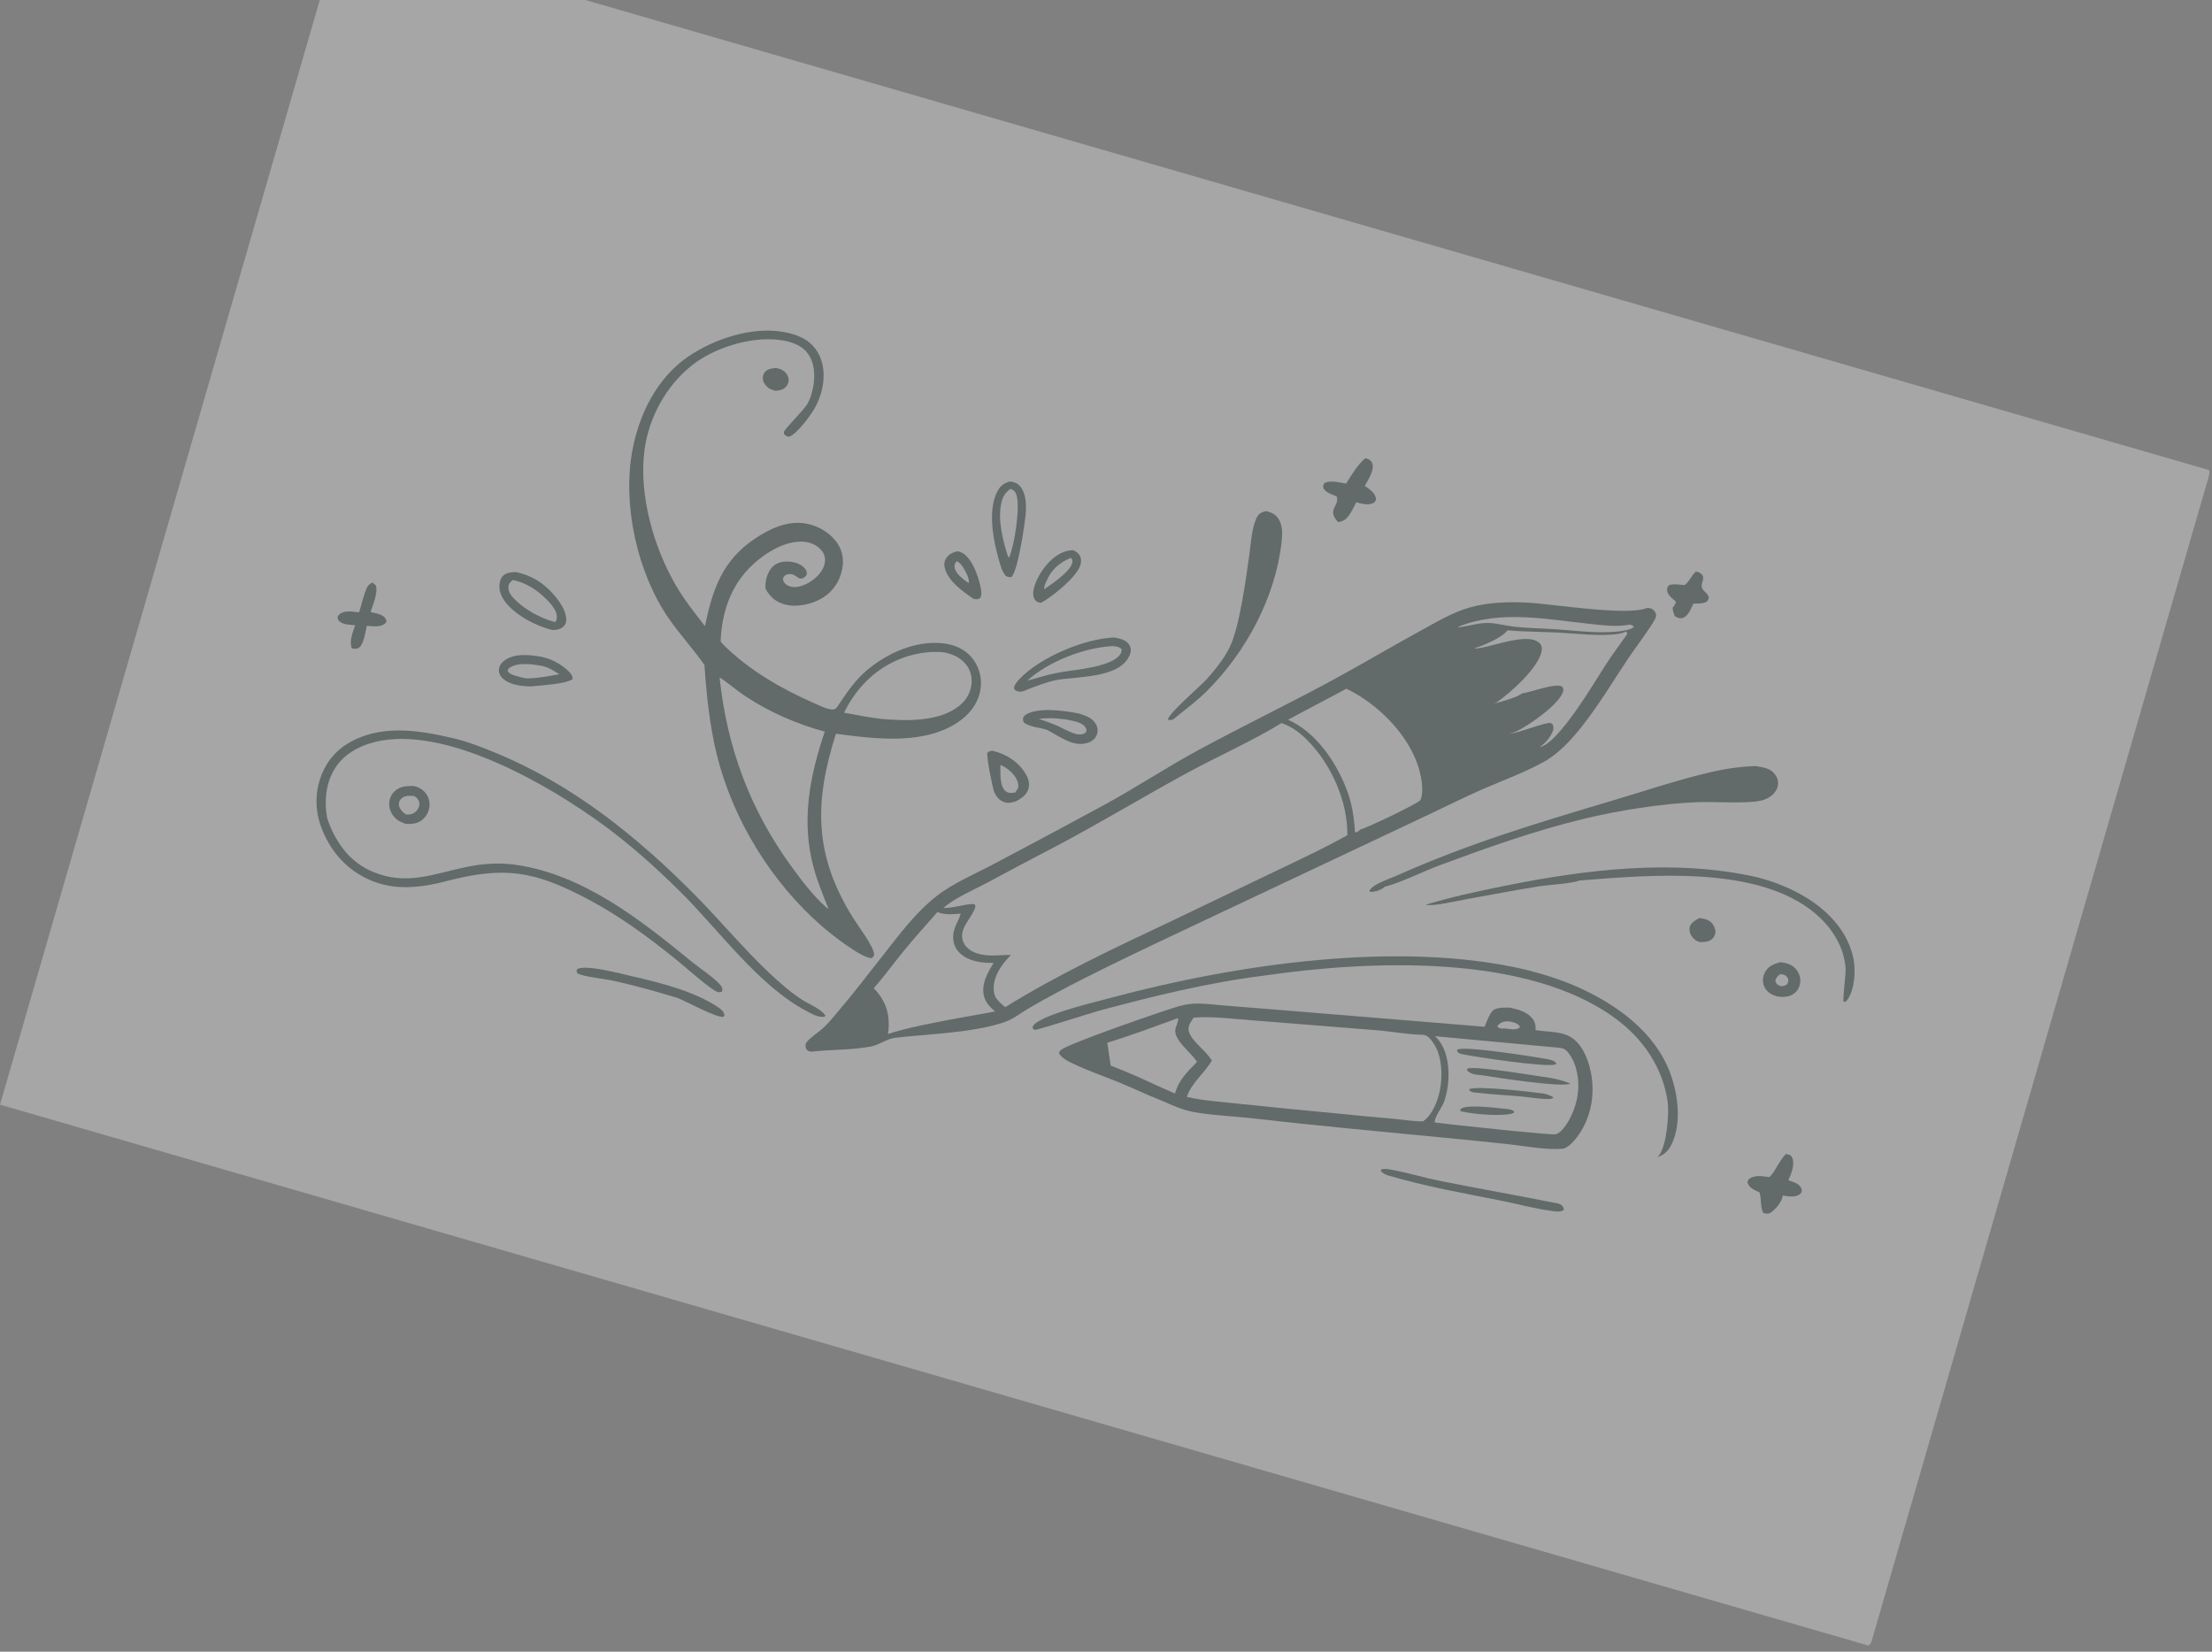 <?xml version="1.0" encoding="UTF-8"?> <svg xmlns="http://www.w3.org/2000/svg" width="375" height="280" viewBox="0 0 375 280" fill="none"><rect x="0" y="0" width="375" height="280" fill="#808080" stroke="none"/><g opacity="0.3" clip-path="url(#clip0_3233_432)"><path d="M57.691 -12.025L374.476 79.678C374.553 79.939 374.577 80.162 374.522 80.428C374.197 82.02 373.627 83.626 373.174 85.189L370.536 94.304L362.112 123.414L329.45 236.233L320.595 266.823L318.241 274.954C317.915 276.069 317.674 277.468 317.168 278.497C317.079 278.682 316.937 278.835 316.785 278.97L0 187.267L57.691 -12.025Z" fill="white"></path><path d="M131.494 62.38C131.936 62.449 132.364 62.553 132.745 62.801C133.209 63.101 133.569 63.572 133.674 64.121C133.769 64.612 133.62 65.107 133.305 65.49C132.805 66.097 132.21 66.166 131.483 66.249C131.075 66.147 130.635 66.031 130.291 65.777C129.808 65.42 129.388 64.838 129.322 64.231C129.317 64.179 129.314 64.127 129.314 64.075C129.314 64.023 129.316 63.971 129.321 63.92C129.326 63.868 129.334 63.816 129.344 63.766C129.354 63.715 129.367 63.664 129.382 63.614C129.397 63.565 129.414 63.516 129.434 63.468C129.454 63.42 129.477 63.373 129.501 63.327C129.526 63.282 129.553 63.237 129.582 63.194C129.611 63.151 129.642 63.109 129.675 63.069C130.137 62.509 130.824 62.47 131.494 62.38Z" fill="#1C3737"></path><path d="M288.095 155.62C288.819 155.724 289.61 155.859 290.142 156.405C290.534 156.809 290.826 157.447 290.813 158.017C290.803 158.423 290.615 158.845 290.316 159.122C289.817 159.581 289.199 159.707 288.546 159.687C288.42 159.711 288.4 159.723 288.253 159.705C287.657 159.631 287.097 159.183 286.782 158.694C286.495 158.249 286.327 157.691 286.46 157.165C286.657 156.381 287.46 156.008 288.095 155.62Z" fill="#1C3737"></path><path d="M301.799 163.111C302.703 163.223 303.587 163.402 304.264 164.066C304.842 164.634 305.212 165.43 305.202 166.249C305.192 166.991 304.927 167.716 304.379 168.231C303.642 168.923 302.774 169.041 301.81 168.974C301.36 169 300.876 168.796 300.471 168.608C299.798 168.294 299.239 167.737 299.006 167.022C298.764 166.28 298.856 165.502 299.228 164.821C299.815 163.739 300.692 163.434 301.799 163.111Z" fill="#1C3737"></path><path d="M301.826 165.133C301.99 165.152 302.168 165.169 302.326 165.215C302.696 165.323 302.967 165.496 303.11 165.873C303.257 166.265 303.143 166.488 302.98 166.832C302.522 167.158 302.463 167.164 301.899 167.169C301.746 167.113 301.572 167.056 301.437 166.965C301.095 166.733 301.053 166.561 300.976 166.185C301.201 165.592 301.338 165.5 301.826 165.133Z" fill="white"></path><path d="M287.521 96.882C287.794 96.956 288.073 97.022 288.303 97.195C289.245 97.906 288.336 98.662 288.514 99.544C288.665 100.292 289.556 100.458 289.705 101.34C289.617 101.551 289.559 101.785 289.39 101.945C288.949 102.366 287.645 102.306 287.071 102.321C286.963 102.604 286.836 102.871 286.698 103.141C286.363 103.8 285.992 104.553 285.218 104.768C284.716 104.909 284.35 104.691 283.927 104.452C283.736 103.953 283.553 103.539 283.578 102.994C283.843 102.683 284 102.441 284.122 102.05C283.998 101.846 283.817 101.727 283.637 101.579C283.175 101.196 282.631 100.648 282.624 100.005C282.619 99.572 282.694 99.448 283.007 99.172C283.802 98.942 284.744 99.118 285.561 99.188C286.373 98.653 286.753 97.541 287.521 96.882Z" fill="#1C3737"></path><path d="M162.299 93.444C162.695 93.53 163.027 93.644 163.364 93.875C164.97 94.972 165.965 97.988 166.3 99.861C166.403 100.434 166.454 100.925 166.109 101.427C165.67 101.661 165.549 101.594 165.047 101.521C163.252 100.29 160.852 98.605 160.208 96.439C160.029 95.838 160.036 95.248 160.367 94.699C160.839 93.913 161.473 93.683 162.299 93.444Z" fill="#1C3737"></path><path d="M162.206 95.116C162.73 95.406 163.038 95.79 163.344 96.29C163.726 96.916 164.404 98.136 164.224 98.855C163.995 98.701 163.771 98.54 163.551 98.372C162.879 97.854 161.868 96.977 161.822 96.061C161.799 95.609 161.944 95.447 162.206 95.116Z" fill="white"></path><path d="M63.145 98.74L63.684 99.207C64.186 100.309 63.161 102.647 62.826 103.759C63.466 103.914 64.352 104.041 64.898 104.407C65.321 104.691 65.448 104.913 65.518 105.385C65.432 105.518 65.355 105.648 65.227 105.746C64.413 106.376 63.144 106.152 62.185 106.08C61.959 107.064 61.709 109.138 60.879 109.777C60.492 110.074 60.097 109.972 59.652 109.94C59.164 108.7 59.808 107.191 60.209 105.993C59.417 105.919 58.184 105.911 57.57 105.344C57.261 105.059 57.25 104.913 57.251 104.509C57.347 104.368 57.436 104.23 57.571 104.122C58.48 103.388 59.797 103.699 60.861 103.814C61.25 102.662 61.503 101.471 61.92 100.328C62.201 99.56 62.362 99.108 63.145 98.74Z" fill="#1C3737"></path><path d="M70.148 133.238C70.775 133.386 71.389 133.669 71.857 134.119C71.934 134.192 72.006 134.268 72.075 134.348C72.144 134.428 72.208 134.511 72.268 134.598C72.328 134.684 72.383 134.774 72.434 134.866C72.486 134.958 72.532 135.053 72.573 135.15C72.614 135.247 72.65 135.345 72.681 135.446C72.713 135.547 72.739 135.649 72.759 135.752C72.78 135.855 72.795 135.959 72.805 136.064C72.815 136.169 72.82 136.274 72.819 136.38C72.819 136.49 72.814 136.601 72.803 136.711C72.792 136.821 72.775 136.93 72.754 137.038C72.732 137.146 72.705 137.253 72.672 137.359C72.64 137.465 72.603 137.568 72.56 137.67C72.517 137.772 72.469 137.872 72.417 137.969C72.364 138.066 72.307 138.161 72.245 138.252C72.183 138.344 72.117 138.432 72.046 138.517C71.975 138.602 71.9 138.683 71.822 138.761C70.955 139.618 70.041 139.682 68.888 139.685C68.338 139.504 67.773 139.306 67.315 138.941C66.59 138.364 66.068 137.515 65.99 136.582C65.92 135.753 66.18 134.904 66.747 134.288C67.698 133.255 68.849 133.25 70.148 133.238Z" fill="#1C3737"></path><path d="M70.212 134.944C70.337 135.015 70.439 135.089 70.548 135.183C70.887 135.474 71.101 135.856 71.102 136.312C71.102 136.806 70.833 137.265 70.474 137.589C69.971 138.044 69.496 138.089 68.859 138.082C68.69 137.971 68.52 137.857 68.369 137.723C67.97 137.367 67.596 136.8 67.615 136.243C67.626 135.911 67.808 135.596 68.047 135.374C68.666 134.8 69.438 134.902 70.212 134.944Z" fill="white"></path><path d="M107.246 165.52C111.982 166.594 117.74 168.054 121.79 170.78C122.343 171.153 122.694 171.472 122.829 172.138L122.617 172.387C121.537 172.572 116.279 169.748 114.925 169.197C111.351 168.098 107.802 167.119 104.154 166.291C102.591 165.935 99.174 165.638 97.91 165.024C97.737 164.677 97.708 164.693 97.829 164.298C99.249 163.426 105.344 165.087 107.246 165.52Z" fill="#1C3737"></path><path d="M181.925 93.266C182.359 93.473 182.73 93.667 182.993 94.086C183.322 94.611 183.331 95.183 183.167 95.764C182.6 97.778 178.351 101.217 176.448 102.206C176.154 102.146 175.851 102.088 175.627 101.873C175.326 101.585 175.171 101.148 175.157 100.738C175.1 98.999 176.601 96.595 177.757 95.386C178.894 94.196 180.25 93.306 181.925 93.266Z" fill="#1C3737"></path><path d="M181.501 94.579C181.55 94.615 181.605 94.644 181.648 94.687C181.786 94.825 181.838 95.087 181.814 95.264C181.61 96.766 178.527 98.85 177.32 99.687L177.071 99.876C176.941 99.463 177.217 98.954 177.383 98.558C178.209 96.584 179.567 95.4 181.501 94.579Z" fill="white"></path><path d="M263.649 203.926C264.099 204.016 264.558 204.052 264.855 204.436C265.072 204.716 265.131 204.769 265.095 205.118C265.04 205.151 264.987 205.187 264.931 205.217C264.431 205.485 263.514 205.34 262.972 205.267C260.119 204.884 257.225 204.081 254.391 203.521C248.004 202.26 241.57 201.105 235.318 199.264C234.769 199.056 234.405 198.943 234.06 198.43L234.23 198.207C234.812 198.101 235.378 198.2 235.953 198.306C238.707 198.816 241.43 199.646 244.186 200.203C250.657 201.509 257.172 202.623 263.649 203.926Z" fill="#1C3737"></path><path d="M168.219 127.264L168.308 127.285C170.564 127.82 172.647 129.129 173.862 131.154C174.322 131.921 174.619 132.834 174.349 133.725C174.022 134.803 173.182 135.312 172.261 135.831C171.528 136.061 170.927 136.228 170.168 135.949C169.389 135.663 168.884 135.011 168.558 134.278C168.26 133.609 167.196 128.138 167.388 127.634C167.701 127.315 167.793 127.338 168.219 127.264Z" fill="#1C3737"></path><path d="M169.598 129.674C169.891 129.811 170.19 129.951 170.462 130.126C171.417 130.741 172.447 131.79 172.627 132.956C172.718 133.549 172.448 133.881 172.119 134.332C171.887 134.379 171.656 134.411 171.419 134.42C170.978 134.436 170.657 134.323 170.349 134.001C169.428 133.037 169.626 130.921 169.598 129.674Z" fill="white"></path><path d="M302.774 195.616C303.013 195.663 303.249 195.735 303.486 195.799C303.64 195.953 303.774 196.086 303.855 196.293C304.3 197.423 303.668 199.043 303.177 200.07C303.75 200.282 304.517 200.483 304.975 200.899C305.348 201.237 305.426 201.503 305.467 201.972C305.39 202.115 305.319 202.264 305.198 202.377C304.426 203.091 303.137 202.78 302.193 202.674C302.194 202.747 302.196 202.857 302.179 202.934C301.994 203.813 301.004 205.003 300.266 205.507C299.754 205.858 299.491 205.752 298.924 205.636C298.363 204.39 298.659 203.308 298.285 202.124L298.18 202.075C297.346 201.686 296.592 201.42 296.254 200.492C296.301 200.205 296.284 200.072 296.526 199.878C297.45 199.125 298.87 199.396 299.946 199.543C300.771 198.949 301.685 196.653 302.774 195.616Z" fill="#1C3737"></path><path d="M231.502 77.666C231.651 77.718 231.795 77.769 231.94 77.834C232.314 77.999 232.553 78.237 232.674 78.638C233.009 79.749 231.876 81.415 231.377 82.374C232.058 82.844 233.101 83.523 233.245 84.407C233.306 84.785 233.208 84.869 233.01 85.172C231.949 85.768 231.025 85.398 229.911 85.161C229.541 85.897 229.16 86.73 228.672 87.392C228.166 88.077 227.699 88.379 226.863 88.518C226.827 88.477 226.791 88.435 226.754 88.394C224.884 86.329 227.154 85.804 226.607 84.151L226.488 84.102C225.695 83.774 224.66 83.484 224.307 82.631C224.338 82.217 224.307 82.167 224.598 81.847C225.711 81.4 227.059 81.781 228.201 81.981C229.123 80.583 230.15 78.685 231.502 77.666Z" fill="#1C3737"></path><path d="M182.933 120.963C183.349 121.102 183.769 121.242 184.174 121.41C184.941 121.727 185.632 122.28 185.935 123.075C185.962 123.142 185.984 123.211 186.003 123.28C186.023 123.349 186.038 123.42 186.05 123.491C186.062 123.562 186.07 123.633 186.075 123.705C186.079 123.777 186.08 123.849 186.077 123.921C186.074 123.993 186.067 124.064 186.057 124.136C186.046 124.207 186.032 124.277 186.014 124.347C185.996 124.417 185.975 124.486 185.95 124.553C185.925 124.621 185.896 124.687 185.865 124.752C185.593 125.294 185.074 125.692 184.509 125.89C181.959 126.786 179.645 124.798 177.512 123.735C176.347 123.322 174.512 123.256 173.582 122.482C173.403 122.108 173.41 122.035 173.457 121.62C173.594 121.427 173.742 121.242 173.949 121.119C176.097 119.843 180.564 120.483 182.933 120.963Z" fill="#1C3737"></path><path d="M180.586 121.949C181.35 122.071 182.138 122.242 182.873 122.479C183.327 122.626 183.924 123.033 184.113 123.481C184.246 123.798 184.186 123.87 184.057 124.183C183.912 124.283 183.757 124.383 183.587 124.435C182.635 124.727 181.489 124.104 180.656 123.719C179.187 122.926 177.652 122.383 176.074 121.854C177.616 121.673 179.056 121.733 180.586 121.949Z" fill="white"></path><path d="M91.692 111.326C93.231 111.636 94.562 112.267 95.78 113.262C96.384 113.755 97.025 114.261 97.101 115.069C96.304 115.95 91.312 116.219 89.948 116.364L89.856 116.363C88.285 116.332 86.151 116.068 85.044 114.81C84.697 114.415 84.507 113.907 84.587 113.381C84.681 112.756 85.097 112.258 85.603 111.906C87.301 110.723 89.772 110.99 91.692 111.326Z" fill="#1C3737"></path><path d="M91.786 112.873C92.921 113.057 93.853 113.717 94.819 114.299C92.954 114.617 91.076 115.016 89.179 114.999C88.525 114.892 87.893 114.722 87.263 114.517C86.765 114.356 86.309 114.194 86.058 113.703C86.15 113.448 86.15 113.358 86.376 113.207C87.833 112.231 90.16 112.582 91.786 112.873Z" fill="white"></path><path d="M171.223 81.612C171.899 81.739 172.418 81.841 172.895 82.386C174.001 83.651 174.011 85.701 173.87 87.273C173.721 88.948 172.541 96.92 171.457 97.823C170.998 97.87 170.911 97.82 170.489 97.617C170.053 97.037 169.816 96.51 169.603 95.82C168.51 92.274 167.269 86.66 169.123 83.235C169.625 82.308 170.222 81.901 171.223 81.612Z" fill="#1C3737"></path><path d="M171.318 82.871C171.855 83.102 172.099 83.277 172.301 83.837C173.024 85.835 171.963 92.572 171.076 94.493L170.883 94.366C170.038 91.653 169.176 88.404 169.698 85.558C169.918 84.359 170.296 83.567 171.318 82.871Z" fill="white"></path><path d="M87.441 96.974C89.371 97.407 90.881 98.068 92.409 99.357C93.894 100.609 95.915 102.939 96.002 104.993C96.02 105.416 95.905 105.803 95.613 106.114C95.026 106.74 94.374 106.782 93.577 106.793C91.231 106.158 88.928 105.07 87.061 103.493C85.93 102.538 84.783 101.214 84.668 99.668C84.618 99.003 84.776 98.156 85.239 97.656C85.812 97.038 86.661 97.023 87.441 96.974Z" fill="#1C3737"></path><path d="M86.942 98.325C88.351 98.629 89.529 99.156 90.716 99.973C91.897 100.787 94.183 102.782 94.381 104.283C94.443 104.753 94.406 105.099 94.112 105.467C94.086 105.46 94.059 105.454 94.032 105.446C91.622 104.802 88.832 103.276 87.109 101.457C86.614 100.933 86.129 100.25 86.19 99.494C86.238 98.897 86.522 98.688 86.942 98.325Z" fill="white"></path><path d="M188.945 108.072C189.352 108.156 189.772 108.235 190.167 108.365C190.782 108.568 191.305 108.968 191.571 109.57C191.788 110.064 191.724 110.574 191.518 111.06C189.834 115.053 182.608 114.603 179.039 115.3C177.37 115.626 175.81 116.26 174.227 116.864C173.913 117.014 173.565 117.176 173.219 117.232C172.879 117.287 172.342 117.2 172.078 116.96C171.899 116.796 171.941 116.648 171.922 116.42C172.144 115.895 172.462 115.504 172.851 115.093C176.312 111.429 183.933 108.214 188.945 108.072Z" fill="#1C3737"></path><path d="M188.666 109.518C189.247 109.591 189.782 109.627 190.171 110.09C190.15 110.332 190.117 110.561 189.997 110.777C188.737 113.047 182.477 113.497 180.014 113.926C178.617 114.17 177.268 114.476 175.911 114.892C175.333 115.081 174.733 115.227 174.146 115.388C177.813 112.096 183.764 109.79 188.666 109.518Z" fill="white"></path><path d="M297.694 148.665C300.799 149.433 303.869 150.662 306.574 152.385C310.218 154.707 313.285 158.097 314.203 162.444C314.629 164.464 314.425 167.751 313.199 169.47C312.982 169.773 312.929 169.782 312.567 169.854C312.323 169.53 312.959 165.136 312.883 164.125C312.604 160.459 310.578 157.289 307.839 154.939C298.139 146.62 279.682 148.322 267.755 149.268C266.606 149.774 262.41 150.012 260.746 150.277C256.608 150.938 252.487 151.739 248.362 152.479C247.008 152.722 242.798 153.717 241.7 153.362C246.069 152.047 250.544 151.089 255.014 150.186C268.869 147.388 283.734 145.567 297.694 148.665Z" fill="#1C3737"></path><path d="M214.65 86.633C215.437 86.844 216.056 87.072 216.582 87.736C217.475 88.865 217.424 90.419 217.279 91.774C216.27 101.154 211.282 110.47 204.656 117.092C203.032 118.715 201.182 120.099 199.398 121.54C199.242 121.681 199.069 121.851 198.882 121.947C198.552 122.117 198.331 122.117 198.006 121.987C197.938 121.07 203.507 116.321 204.533 115.176C205.976 113.566 207.46 111.731 208.434 109.789C210.141 106.388 211.238 98.002 211.801 94.042C212.077 92.098 212.198 89.338 213.138 87.588C213.477 86.959 214.014 86.813 214.65 86.633Z" fill="#1C3737"></path><path d="M297.701 129.87C298.381 130 299.224 130.109 299.848 130.402C300.526 130.721 301.142 131.393 301.349 132.115C301.544 132.797 301.409 133.514 301.029 134.108C300.454 135.013 299.372 135.566 298.343 135.764C295.78 136.258 290.584 135.868 287.642 135.988C281.644 136.233 274.304 137.399 268.451 138.819C260.144 140.834 252.136 143.689 244.131 146.655C241.384 147.672 237.266 149.714 234.739 150.323C234.703 150.362 234.67 150.405 234.63 150.439C234.087 150.904 232.967 151.249 232.28 151.171L232.164 150.991C232.236 150.871 232.262 150.812 232.349 150.713C233.239 149.697 235.549 148.987 236.82 148.419C248.828 143.059 260.466 139.548 273.007 135.824C278.642 134.151 284.245 132.243 289.972 130.907C292.514 130.314 295.092 129.931 297.701 129.87Z" fill="#1C3737"></path><path d="M258.65 164.382C261.761 165.16 264.861 166.14 267.784 167.469C274.22 170.396 280.599 175.04 283.145 181.904C284.481 185.505 285.113 190.352 283.412 193.933C282.861 195.091 282.16 195.743 280.959 196.179C281.069 196.075 281.17 195.966 281.263 195.846C282.578 194.117 283.003 188.708 282.703 186.673C281.862 180.969 278.572 176.15 273.993 172.746C258.938 161.555 232.008 162.795 214.17 165.405C204.816 166.571 195.407 168.889 186.315 171.343C184.931 171.717 175.949 174.613 175.469 174.573C175.346 174.563 175.242 174.477 175.128 174.429L175.053 174.105C175.305 173.603 175.52 173.465 175.996 173.173C178.706 171.511 185.228 169.982 188.436 169.123C209.585 163.459 237.196 159.366 258.65 164.382Z" fill="#1C3737"></path><path d="M76.558 125.086C79.144 125.642 81.793 126.703 84.231 127.713C97.159 133.068 108.11 141.893 117.865 151.765C122.089 156.039 125.947 160.704 130.304 164.83C132.085 166.516 133.947 168.162 136.007 169.503C137.152 170.248 139.182 171.007 139.929 172.15L139.799 172.362C138.656 172.5 137.686 171.9 136.709 171.385C128.552 167.084 121.79 157.53 115.155 150.991C111.085 146.98 106.875 143.207 102.264 139.83C92.953 133.012 76.545 123.624 64.879 125.51C61.937 125.986 58.858 127.308 57.091 129.806C55.249 132.41 54.926 135.559 55.448 138.623C55.595 139.096 55.762 139.562 55.949 140.021C56.137 140.48 56.344 140.929 56.571 141.37C56.798 141.81 57.044 142.24 57.309 142.659C57.573 143.078 57.855 143.485 58.156 143.879C58.324 144.101 58.499 144.316 58.681 144.526C58.864 144.735 59.053 144.938 59.249 145.135C59.445 145.331 59.648 145.521 59.857 145.704C60.066 145.887 60.282 146.062 60.503 146.23C60.724 146.398 60.95 146.559 61.183 146.712C61.415 146.864 61.652 147.009 61.894 147.145C62.135 147.282 62.382 147.41 62.632 147.53C62.883 147.65 63.137 147.761 63.395 147.863C68.964 150.137 73.536 148.13 79.018 146.98C81.752 146.406 84.552 146.202 87.325 146.589C98.822 148.191 108.627 155.947 117.314 163.071C118.435 163.99 121.59 166.097 122.28 167.193C122.515 167.566 122.492 167.695 122.391 168.109C122.109 168.239 121.938 168.221 121.631 168.145C120.617 167.894 115.95 163.734 114.687 162.716C109.935 158.887 105.172 155.35 99.76 152.479C90.469 147.551 85.465 146.813 75.449 149.425C72.165 150.281 68.666 150.773 65.309 150.025C65.072 149.971 64.836 149.911 64.602 149.846C64.368 149.781 64.135 149.71 63.904 149.633C63.673 149.556 63.444 149.473 63.218 149.385C62.991 149.297 62.766 149.203 62.544 149.104C62.322 149.005 62.102 148.9 61.885 148.79C61.668 148.68 61.454 148.565 61.243 148.444C61.031 148.323 60.823 148.197 60.618 148.066C60.413 147.935 60.211 147.799 60.013 147.658C59.815 147.517 59.62 147.372 59.429 147.221C59.238 147.071 59.05 146.915 58.867 146.755C58.683 146.596 58.504 146.431 58.328 146.263C58.153 146.094 57.982 145.921 57.815 145.744C57.648 145.567 57.486 145.386 57.328 145.2C57.17 145.015 57.017 144.826 56.868 144.633C56.72 144.441 56.576 144.244 56.437 144.044C56.298 143.845 56.164 143.641 56.036 143.435C54.067 140.29 53.105 136.749 53.977 133.064C54.668 130.146 56.336 127.652 58.905 126.075C64.276 122.779 70.763 123.718 76.558 125.086Z" fill="#1C3737"></path><path d="M132.837 56.282C133.823 56.434 135.016 56.786 135.908 57.22C137.491 57.99 138.641 59.312 139.205 60.979C140.066 63.524 139.527 66.456 138.334 68.803C137.673 70.103 135.169 73.584 133.763 74.034C133.308 73.938 133.251 73.916 132.926 73.586C132.918 73.463 132.873 73.337 132.901 73.217C133.024 72.697 136.254 69.544 136.855 68.504C137.42 67.523 137.774 66.27 137.93 65.156C138.179 63.386 138.04 61.355 136.918 59.885C135.765 58.375 133.861 57.839 132.055 57.617C127.31 57.032 121.174 58.908 117.402 61.856C112.939 65.343 109.957 70.807 109.246 76.407C108.289 83.956 110.829 92.842 114.631 99.324C116.043 101.732 117.8 103.93 119.504 106.135C120.815 99.966 122.411 95.064 127.907 91.366C130.518 89.61 133.601 88.131 136.822 88.787C138.856 89.201 140.88 90.417 142.016 92.183C142.894 93.546 143.093 95.087 142.744 96.657C142.31 98.611 141.206 100.258 139.502 101.32C137.727 102.426 135.161 103.003 133.109 102.483C131.652 102.115 130.629 101.272 129.881 99.987L129.779 99.809C129.77 99.665 129.765 99.52 129.763 99.376C129.751 98.231 130.181 96.835 131.025 96.029C131.73 95.356 132.687 95.157 133.633 95.196C134.637 95.237 135.783 95.565 136.448 96.368C136.723 96.7 136.807 96.979 136.771 97.403C136.545 97.811 136.345 97.909 135.926 98.097C135.597 98.071 135.524 98.082 135.244 97.883C134.638 97.452 134.21 97.178 133.441 97.385C133.017 97.499 132.916 97.701 132.728 98.054C132.774 98.348 132.773 98.515 132.958 98.758C133.308 99.218 133.84 99.446 134.405 99.51C135.688 99.653 137.194 98.841 138.15 98.048C139.01 97.334 139.81 96.234 139.864 95.076C139.899 94.326 139.648 93.696 139.141 93.151C138.331 92.279 137.171 91.858 136 91.82C133.011 91.722 129.796 93.695 127.652 95.684C123.893 99.168 122.359 103.765 122.165 108.775C122.358 108.998 122.56 109.214 122.77 109.422C126.982 113.605 132.573 116.829 137.982 119.19C138.886 119.585 140.293 120.325 141.286 120.262C141.661 120.238 141.771 119.992 142 119.731C143.518 117.463 144.96 115.269 147.082 113.516C150.557 110.647 155.213 108.587 159.794 109.048C161.746 109.245 163.556 110.006 164.812 111.556C164.882 111.644 164.951 111.734 165.017 111.826C165.083 111.917 165.147 112.01 165.208 112.105C165.27 112.2 165.329 112.296 165.386 112.394C165.442 112.492 165.496 112.591 165.548 112.691C165.6 112.791 165.649 112.893 165.696 112.996C165.742 113.099 165.786 113.203 165.828 113.308C165.869 113.413 165.908 113.519 165.944 113.626C165.981 113.733 166.014 113.841 166.045 113.949C166.075 114.058 166.104 114.167 166.129 114.277C166.154 114.388 166.177 114.498 166.196 114.609C166.216 114.721 166.233 114.832 166.248 114.945C166.262 115.057 166.273 115.169 166.282 115.282C166.29 115.394 166.296 115.507 166.299 115.62C166.302 115.733 166.302 115.846 166.3 115.958C166.297 116.071 166.292 116.184 166.283 116.297C166.275 116.41 166.264 116.522 166.25 116.634C165.975 118.843 164.74 120.678 162.989 122.005C157.131 126.443 148.487 125.272 141.716 124.387C137.98 136.124 137.997 145.047 144.695 155.718C145.574 157.118 147.987 160.232 148.202 161.765C148.096 162.182 148.095 162.186 147.741 162.43C145.932 162.378 140.773 158.263 139.326 157.003C130.777 149.56 124.23 138.943 121.516 127.911C120.299 122.964 119.775 117.799 119.427 112.726C117.549 110.03 115.288 107.599 113.408 104.889C108.056 97.173 105.499 85.675 107.194 76.424C108.324 70.256 111.355 64.101 116.635 60.475C121.03 57.457 127.513 55.306 132.837 56.282Z" fill="#1C3737"></path><path d="M159.877 110.559C161.355 110.83 162.669 111.364 163.672 112.529C164.468 113.452 164.819 114.635 164.711 115.844C164.576 117.36 163.855 118.641 162.685 119.604C159.255 122.423 153.484 122.241 149.304 121.856C147.228 121.625 145.155 121.186 143.098 120.821C144.226 118.475 145.843 116.284 147.823 114.588C151.119 111.763 155.536 110.214 159.877 110.559Z" fill="white"></path><path d="M121.992 114.836C123.48 115.787 124.829 117.004 126.308 117.988C130.383 120.702 135.102 122.754 139.822 124.03C137.239 131.676 135.777 139.235 137.971 147.199C138.618 149.551 139.559 151.812 140.46 154.075C140.314 153.992 140.187 153.92 140.06 153.809C137.954 151.96 135.967 149.343 134.31 147.084C127.205 137.401 123.241 126.748 121.992 114.836Z" fill="white"></path><path d="M255.911 170.806C257.272 171.074 258.854 171.5 259.768 172.635C260.232 173.211 260.389 173.894 260.32 174.622C262.352 174.983 264.895 174.755 266.623 176.028C268.562 177.457 269.507 180.298 269.838 182.583C270.359 186.182 269.519 189.938 267.29 192.849C266.812 193.473 265.751 194.657 264.915 194.728C262.079 194.968 258.915 194.332 256.085 194.012C252.38 193.594 248.664 193.24 244.952 192.877C234.191 191.827 223.438 190.861 212.694 189.615C209.321 189.224 205.825 189.121 202.486 188.537C200.511 188.191 198.709 187.361 196.887 186.561C194.45 185.615 192.078 184.457 189.656 183.467C187.081 182.415 184.382 181.503 181.881 180.292C181.116 179.921 179.818 179.319 179.52 178.474C179.619 178.263 179.706 178.11 179.893 177.961C181.283 176.854 196.951 171.432 199.629 170.642C200.455 170.398 201.289 170.228 202.148 170.16C203.878 170.023 205.751 170.312 207.484 170.449L216.747 171.193L251.629 174.053C251.741 173.947 251.715 173.996 251.765 173.866C252.044 173.14 252.509 171.912 253.052 171.357C253.663 170.734 255.115 170.812 255.911 170.806Z" fill="#1C3737"></path><path d="M255.857 173.14C256.086 173.189 256.315 173.243 256.542 173.303C257.018 173.433 257.439 173.622 257.686 174.056L257.472 174.311C256.804 174.637 255.994 174.446 255.28 174.36C254.809 174.363 254.383 174.408 253.954 174.181L253.884 173.897C253.93 173.842 253.976 173.788 254.026 173.737C254.577 173.175 255.122 173.138 255.857 173.14Z" fill="white"></path><path d="M199.71 172.592C199.857 172.928 199.369 174.003 199.278 174.412C198.869 176.26 201.901 178.394 202.826 179.866L202.922 180.021C201.305 181.692 199.819 183.068 199.203 185.384C197.158 184.494 195.126 183.577 193.106 182.631C191.521 181.933 189.921 181.272 188.307 180.646C188.096 179.353 187.901 178.059 187.721 176.762C191.729 175.54 195.764 174.024 199.71 172.592Z" fill="white"></path><path d="M264.403 177.628C264.436 177.632 264.469 177.636 264.501 177.642C264.555 177.652 264.609 177.664 264.662 177.675C264.804 177.702 264.942 177.728 265.078 177.778C265.734 178.025 266.512 179.341 266.777 179.972C267.914 182.681 267.783 185.713 266.694 188.409C266.169 189.708 265.158 191.709 263.792 192.29C262.882 192.459 245.927 190.629 243.763 190.352C243.571 190.348 243.42 190.303 243.233 190.257C243.159 189.346 244.477 187.734 244.812 186.774C245.377 185.161 245.627 183.305 245.557 181.605C245.468 179.441 244.914 177.161 243.269 175.659L264.403 177.628Z" fill="white"></path><path d="M255.711 188.034C256.032 188.099 256.471 188.178 256.687 188.429L256.591 188.682C254.933 189.338 249.796 188.866 248.017 188.457L247.597 188.368L247.56 188.143L247.817 187.862C249.278 187.209 253.953 187.864 255.711 188.034Z" fill="#1C3737"></path><path d="M261.533 185.356C262.14 185.47 262.892 185.688 263.394 186.061C263.193 186.195 262.99 186.285 262.744 186.294C261.105 186.359 259.277 185.998 257.634 185.849C255.239 185.633 252.831 185.535 250.444 185.242C250.047 185.215 249.651 185.215 249.302 185.003C249.093 184.877 249.109 184.867 249.057 184.632C250.573 184.029 259.421 185.097 261.533 185.356Z" fill="#1C3737"></path><path d="M262.995 182.758C263.55 182.856 264.098 182.983 264.639 183.14C265.18 183.297 265.711 183.482 266.232 183.697C264.79 184.415 253.209 182.596 251.091 182.251C251.035 182.248 250.979 182.247 250.924 182.242C250.095 182.175 249.275 182.08 248.7 181.427L248.758 181.167C250.072 180.592 260.711 182.458 262.995 182.758Z" fill="#1C3737"></path><path d="M262.345 179.55C262.945 179.684 263.476 179.754 263.857 180.271L263.657 180.466C261.962 180.943 250.193 179.2 247.825 178.692C247.74 178.685 247.705 178.686 247.614 178.653C247.229 178.515 247.131 178.417 246.979 178.05C247.016 178.017 247.051 177.981 247.09 177.949C248.008 177.208 260.573 179.219 262.345 179.55Z" fill="#1C3737"></path><path d="M241.096 175.412C241.224 175.424 241.35 175.439 241.476 175.463C242.159 175.594 242.715 176.382 243.081 176.936C244.477 179.049 244.597 182.462 244.102 184.868C243.736 186.648 242.816 189.041 241.241 190.092C239.723 190.128 238.07 189.828 236.553 189.689C233.223 189.406 229.897 189.093 226.573 188.75C221.084 188.243 215.599 187.698 210.117 187.116C207.184 186.8 204.087 186.608 201.211 185.957C201.883 183.703 204.253 181.854 205.44 179.794C204.491 178.107 201.902 176.466 201.519 174.762C201.326 173.903 201.928 173.187 202.361 172.505C205.556 172.268 209.045 172.723 212.244 172.963L233.496 174.66C236.019 174.861 238.568 175.371 241.096 175.412Z" fill="white"></path><path d="M279.258 103.049C279.579 103.073 279.903 103.103 280.173 103.297C280.544 103.563 280.689 103.857 280.761 104.296C280.742 104.495 280.705 104.699 280.61 104.878C279.706 106.6 277.367 109.631 276.158 111.428C273.521 115.352 271.082 119.49 268.139 123.195C266.362 125.431 264.236 127.76 261.715 129.156C258.473 130.95 254.871 132.254 251.472 133.731C248.321 135.101 245.243 136.666 242.13 138.122L196.464 159.675C190.622 162.468 184.74 165.271 179.035 168.336C177.451 169.182 175.885 170.059 174.336 170.967C173.107 171.699 171.709 172.779 170.359 173.25C165.084 175.091 157.339 175.274 151.773 175.926C150.295 176.099 149.072 177.138 147.632 177.41C144.35 178.028 140.869 177.9 137.537 178.283C137.17 178.215 136.921 178.215 136.717 177.85C136.499 177.46 136.548 177.224 136.632 176.817C137.388 175.848 138.536 175.168 139.456 174.357C140.296 173.618 141.042 172.683 141.769 171.834C144.541 168.595 147.169 165.17 149.799 161.814C152.548 158.306 155.269 154.641 158.812 151.884C161.658 149.669 165.264 148.175 168.452 146.479C174.765 143.152 181.056 139.785 187.326 136.378C192.643 133.476 197.701 130.122 203.016 127.234C211.104 122.841 219.431 118.876 227.488 114.43C231.914 111.989 236.265 109.416 240.707 106.992C243.441 105.5 246.173 103.822 249.192 102.97C252.246 102.109 255.734 101.994 258.885 102.153C263.154 102.367 275.752 104.47 279.179 103.084C279.206 103.073 279.232 103.061 279.258 103.049Z" fill="#1C3737"></path><path d="M276.292 105.883C276.671 105.953 276.722 106.001 277.001 106.24C276.971 106.268 276.943 106.297 276.911 106.322C276.862 106.362 276.81 106.399 276.76 106.438C275.992 107.029 273.003 107.165 271.991 107.177C269.25 107.209 266.493 106.867 263.761 106.677C261.441 106.516 259.076 106.492 256.768 106.249C255.271 106.091 253.797 105.636 252.288 105.605C250.62 105.569 249.07 106.133 247.431 106.322L247.296 106.336L247.207 106.363L247.282 106.224C254.43 103.37 262.121 104.989 269.527 105.762C271.689 105.987 274.145 106.32 276.292 105.883Z" fill="white"></path><path d="M275.672 107.046C275.811 107.215 275.819 107.284 275.863 107.492C274.649 109.181 273.423 110.861 272.281 112.6C270.258 115.677 264.321 125.958 261.016 126.666C261.929 126.02 262.637 125.229 263.136 124.222C263.385 123.721 263.432 123.373 263.254 122.848C263.176 122.786 262.995 122.6 262.912 122.574C262.141 122.337 257.453 124.267 256.046 124.364C255.982 124.368 255.918 124.371 255.854 124.375C256.391 124.274 256.849 124.096 257.338 123.852C259.33 122.854 264.478 119.308 265.009 117.15C265.104 116.768 264.986 116.64 264.778 116.354C263.583 115.773 259.664 117.311 258.184 117.523L258.021 117.545C257.339 118.177 254.167 119.085 253.169 119.28C253.442 119.204 253.645 119.115 253.878 118.954C256.139 117.393 260.941 113.068 261.368 110.313C261.433 109.895 261.383 109.458 261.099 109.126C259.178 106.879 252.071 110.047 250.044 109.923C250.004 109.921 249.965 109.916 249.925 109.912C251.533 109.398 254.522 108.187 255.574 106.85C258.362 107.107 261.253 107.084 264.057 107.231C266.935 107.382 269.885 107.739 272.765 107.61C273.61 107.572 274.935 107.469 275.672 107.046Z" fill="white"></path><path d="M162.863 154.878C162.463 156.331 161.553 157.286 161.588 158.937C161.609 159.939 161.971 160.854 162.703 161.549C164.249 163.015 166.411 163.259 168.44 163.226C167.566 164.697 166.578 166.348 166.696 168.125C166.796 169.625 167.605 170.527 168.697 171.465C164.378 172.248 160 172.994 155.714 173.922C153.978 174.312 152.228 174.722 150.54 175.284C150.618 174.783 150.664 174.288 150.672 173.781C150.707 171.287 149.864 169.293 148.133 167.528C149.883 165.535 151.459 163.351 153.138 161.294C154.998 159.016 156.977 156.823 158.918 154.614C160.232 155.138 161.488 154.982 162.863 154.878Z" fill="white"></path><path d="M228.252 116.751C233.346 119.205 238.314 124.039 240.268 129.432C240.822 130.959 241.533 134.054 240.801 135.634C240.367 136.244 231.673 140.37 230.575 140.648C230.416 140.875 230.184 140.976 229.949 141.116L229.705 141.035C229.559 138.543 229.193 136.151 228.291 133.815C226.481 129.123 223.075 124.093 218.356 122.007L228.252 116.751Z" fill="white"></path><path d="M217.255 122.576C218.965 123.16 220.401 124.216 221.656 125.499C225.697 129.626 228.477 135.777 228.413 141.586C224.081 144.019 219.466 146.12 214.988 148.279L198.238 156.315C188.794 160.768 179.3 165.23 170.414 170.734C169.78 170.229 169.276 169.741 168.785 169.095C168.687 168.879 168.611 168.656 168.557 168.425C168.503 168.195 168.472 167.961 168.465 167.724C168.379 165.403 169.861 163.475 171.369 161.881C169.439 161.878 167.465 162.232 165.584 161.598C164.654 161.284 163.749 160.689 163.34 159.764C162.342 157.509 164.698 155.757 165.308 153.892C165.412 153.573 165.359 153.529 165.198 153.266C163.856 153.152 161.796 153.959 159.932 153.915C161.945 152.171 164.925 150.929 167.277 149.681C171.074 147.633 174.885 145.612 178.712 143.62C186.361 139.614 193.734 135.109 201.323 130.987C206.569 128.138 212.171 125.69 217.255 122.576Z" fill="white"></path></g><defs><clipPath id="clip0_3233_432"><rect width="330.072" height="207.474" fill="white" transform="translate(57.691 -12.025) rotate(16.145)"></rect></clipPath></defs></svg> 